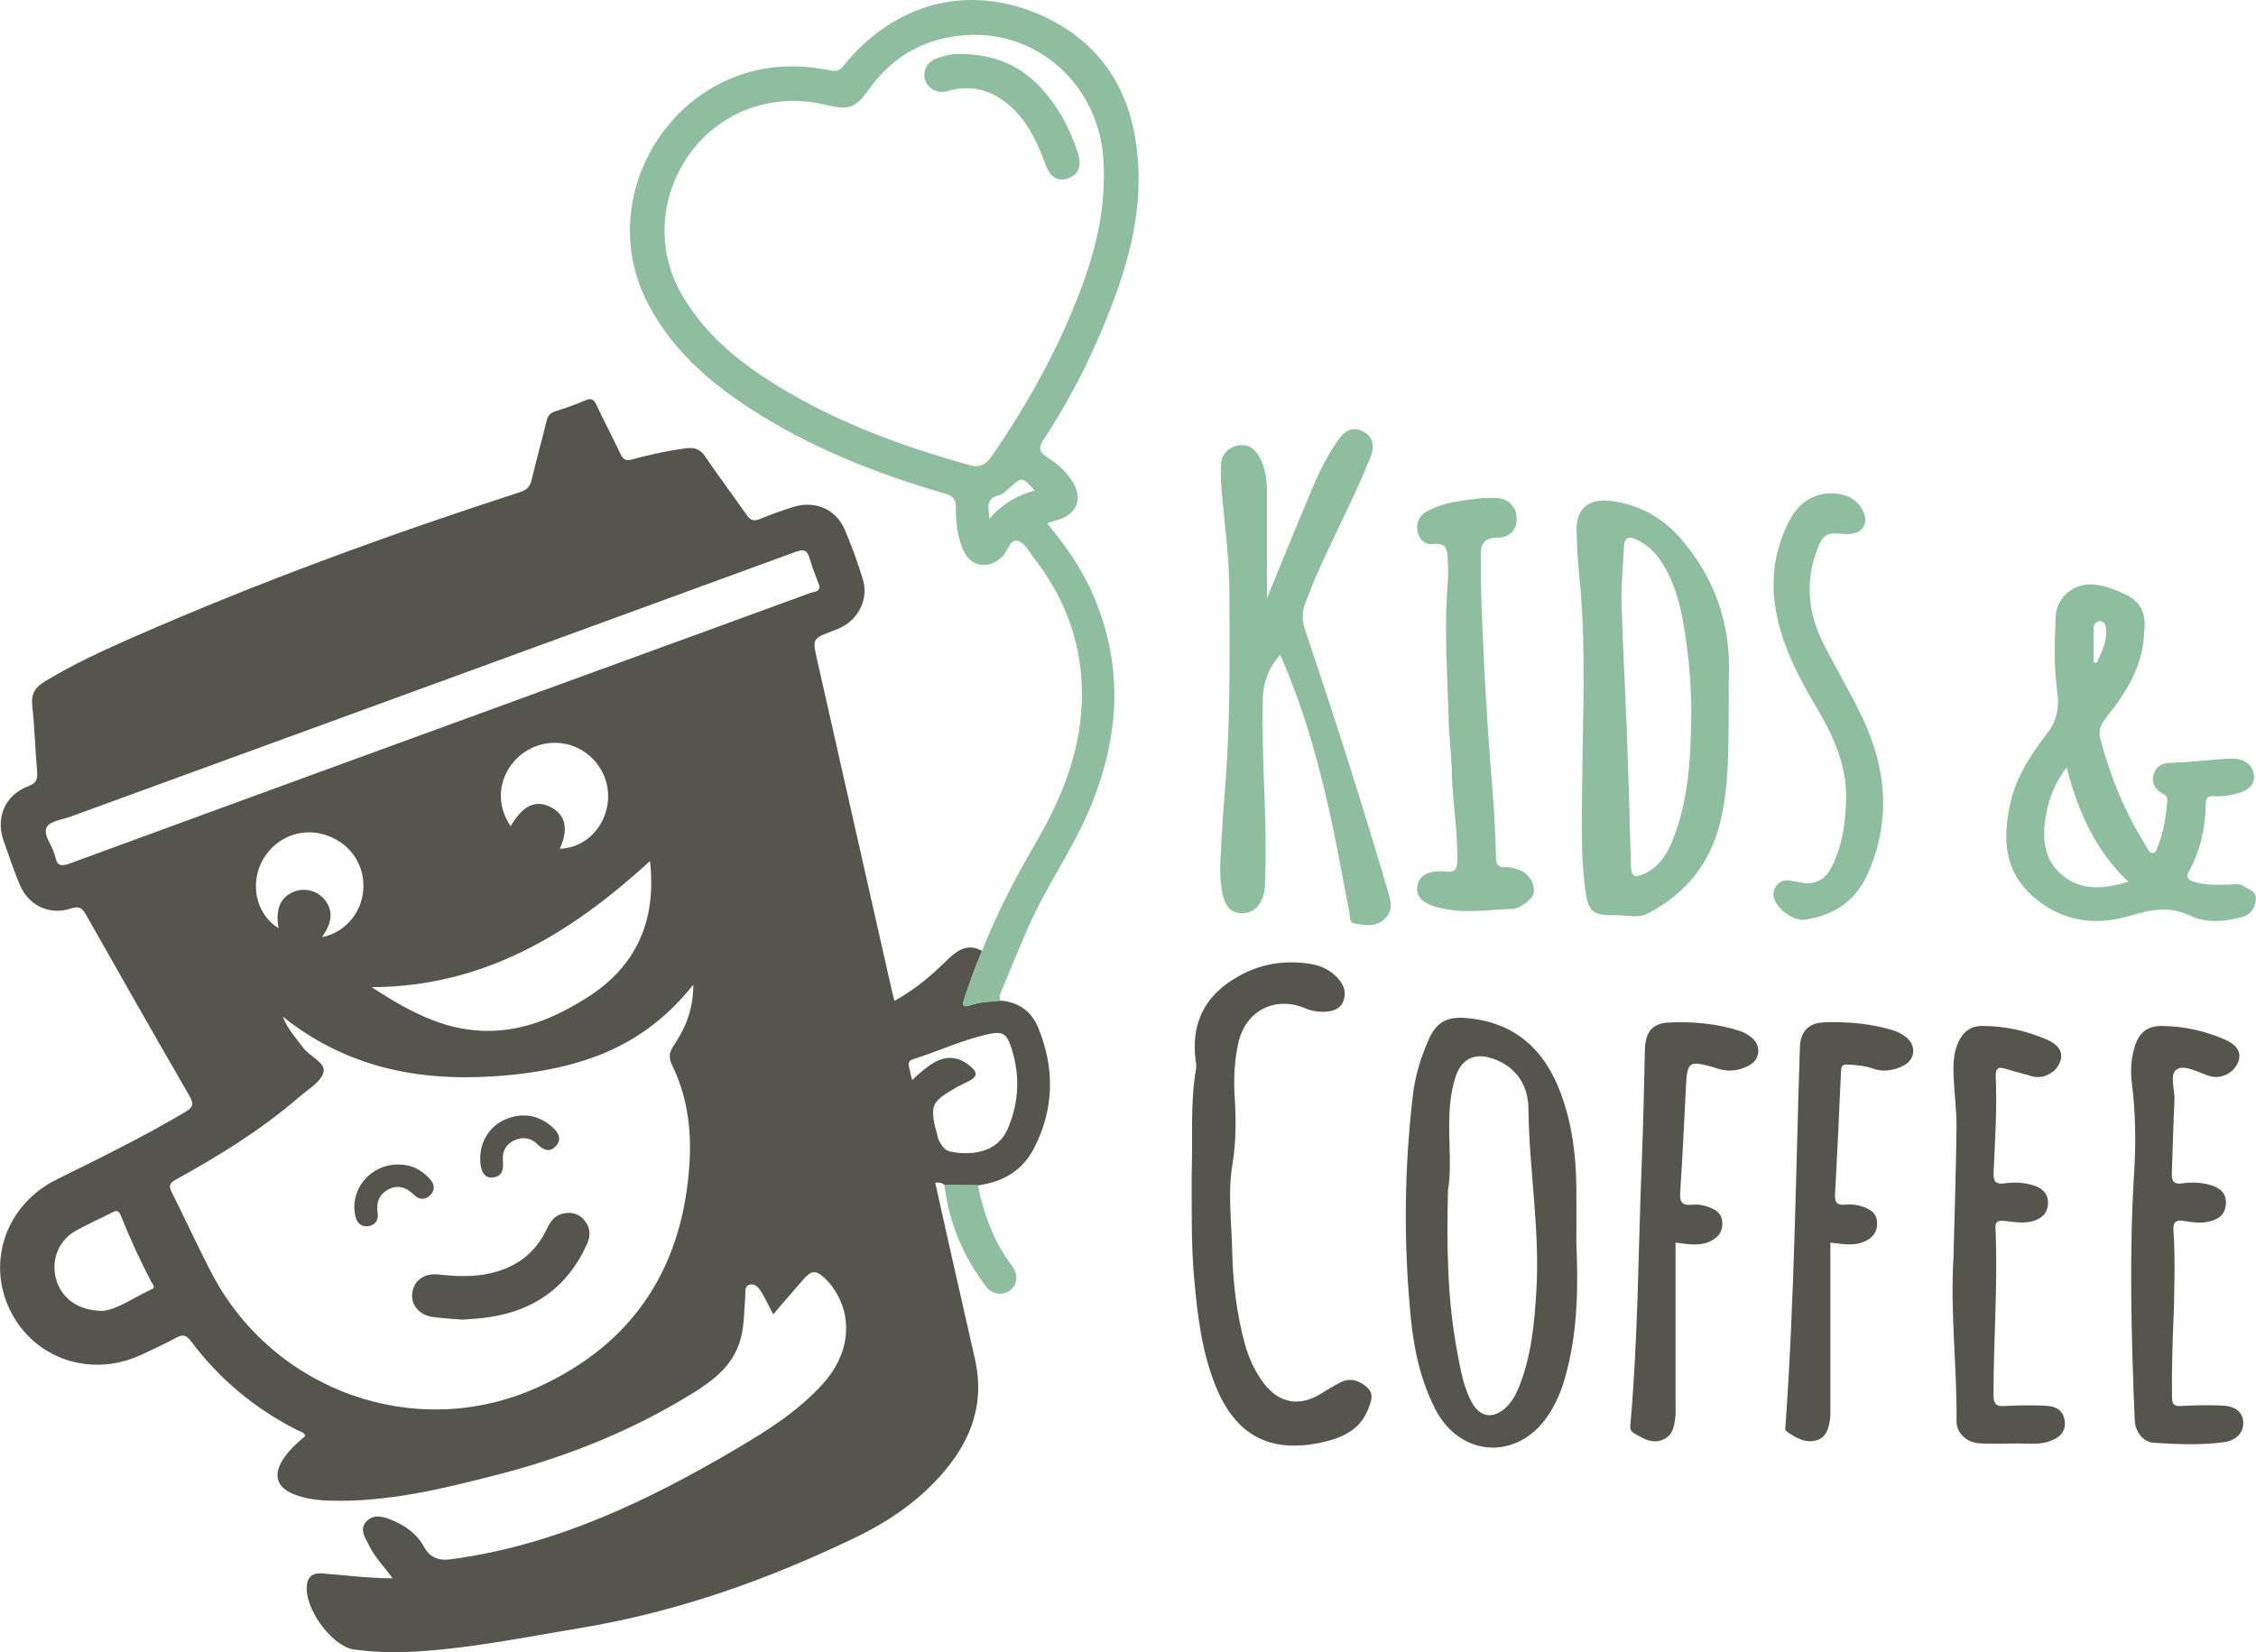 <?xml version="1.0" encoding="UTF-8"?><svg id="Ebene_1" xmlns="http://www.w3.org/2000/svg" viewBox="0 0 480.71 352.12"><defs><style>.cls-1{fill:#8ebda0;}.cls-1,.cls-2{stroke-width:0px;}.cls-2{fill:#55544d;}</style></defs><path class="cls-2" d="M213.17,213.26c3.91.26,6.67,2.33,8.09,5.84,3.49,8.61,3.38,17.22-.91,25.57-2.47,4.81-6.66,7.28-11.97,7.94-2.37-.02-4.74-.04-7.11-.06-.5-.45-1.08-.6-1.99-.49,1.06,4.74,2.1,9.45,3.16,14.16,1.77,7.86,3.57,15.72,5.34,23.58,2.01,8.98-.66,16.7-6.4,23.57-5.28,6.32-11.94,10.86-19.27,14.38-18.56,8.93-37.86,15.79-58.23,19.17-12.2,2.02-24.34,4.55-36.75,5.13-3.93.18-7.8,0-11.71-.51-4.27-.56-10-7.78-10.07-12.96-.03-2.4,1.07-3.45,3.47-3.25,4.82.41,9.64,1,14.82,1.04-1.72-2.43-3.68-4.36-4.89-6.8-.85-1.72-2.34-3.62-.64-5.36,1.62-1.68,3.82-.95,5.73-.11,2.69,1.18,5,2.8,6.48,5.52,1.17,2.16,2.99,3.06,5.67,2.7,22.36-2.97,42.16-12.48,61.28-23.77,6.57-3.87,12.93-7.94,18.12-13.69,5.48-6.07,6.52-13.77,2.37-20.04-.56-.84-1.21-1.65-1.95-2.34-1.96-1.86-2.89-1.8-4.65.21-2.12,2.42-4.2,4.86-6.41,7.43-.84-1.63-1.58-3.22-2.48-4.72-.56-.93-1.36-1.98-2.61-1.58-1.09.35-.79,1.59-.86,2.48-.26,2.96-.19,5.95-.94,8.87-1.52,5.91-6.05,9.18-10.83,12.1-12.64,7.73-26.25,13.18-40.57,16.89-11.82,3.06-23.67,5.99-36.02,5.66-2.68-.07-5.32-.37-7.83-1.38-3.62-1.47-4.43-3.99-2.39-7.29,1.26-2.03,3.03-3.58,4.85-5.13-.32-.87-1.18-.95-1.81-1.27-8.94-4.57-16.51-10.81-22.51-18.86-1.01-1.36-1.76-1.6-3.23-.79-2.4,1.32-4.9,2.45-7.38,3.61-10.77,5.03-22.93.9-28-9.5-5.06-10.38-.81-22.51,9.91-27.83,9.26-4.6,18.56-9.12,27.45-14.42,1.61-.96,1.88-1.66.89-3.37-7.42-12.81-14.73-25.68-22.02-38.57-.8-1.42-1.4-2.01-3.22-1.41-4.72,1.55-9.22-.7-11.06-5.33-1.21-3.05-2.32-6.15-3.38-9.26-1.66-4.9.47-9.67,5.32-11.47,1.7-.63,2.02-1.46,1.88-3.08-.41-4.69-.53-9.4-1.04-14.07-.27-2.49.63-3.93,2.66-5.16,6.04-3.67,12.44-6.62,18.9-9.45,26.89-11.81,54.45-21.86,82.37-30.91,1.46-.47,2.14-1.17,2.48-2.62.99-4.19,2.17-8.33,3.17-12.51.27-1.14.75-1.74,1.87-2.09,2.16-.69,4.31-1.44,6.39-2.33,1.22-.52,1.79-.28,2.35.9,1.67,3.54,3.5,7,5.17,10.54.58,1.22,1.17,1.5,2.53,1.12,3.77-1.03,7.6-1.86,11.49-2.36,1.71-.22,2.93.16,3.98,1.71,2.86,4.22,5.93,8.28,8.84,12.47.81,1.17,1.54,1.45,2.9.88,2.3-.98,4.68-1.79,7.06-2.55,4.56-1.45,9.09.45,10.95,4.79,1.48,3.45,2.77,6.99,3.86,10.58,1.26,4.13-.72,8.3-4.57,10.28-.55.29-1.15.51-1.73.73-4.47,1.69-4.45,1.69-3.41,6.27,5.28,23.35,10.56,46.71,15.83,70.07.17.76.37,1.51.63,2.55,3.65-2.03,6.77-4.48,9.67-7.22.97-.92,1.91-1.86,2.94-2.71,1.85-1.53,3.87-2,6.06-.7-1.48,3.37-2.67,6.83-3.84,10.32-.39,1.17-.22,1.74,1.07,1.3,2.18-.75,4.43-.84,6.69-1.03ZM60.26,216.69c1.13,2.83,2.89,4.62,4.36,6.62,1.39,1.89,4.82,3.12,4.31,5.21-.5,2.05-3.27,3.61-5.16,5.25-8.04,6.96-17.03,12.52-26.31,17.63-1.34.74-1.55,1.33-.87,2.68,2.89,5.73,5.54,11.58,8.51,17.26,13.08,25.07,43.41,35.99,69.22,24.43,20.83-9.33,31.5-26.01,32.64-48.7.35-6.86-.66-13.73-3.68-19.91-1.18-2.41-.31-3.43.71-5.01,2.31-3.56,3.73-7.41,3.74-12.29-6.1,7.68-13.37,12.76-22.08,15.75-5.65,1.94-11.47,2.98-17.42,3.54-17.34,1.62-33.55-1-47.97-12.47ZM174.63,124.97c-.73-2.04-1.53-3.92-2.08-5.88-.51-1.85-1.28-2.12-3.1-1.45-51.41,18.82-102.85,37.57-154.28,56.35-1.83.67-4.47.97-5.2,2.28-.86,1.56,1.04,3.7,1.59,5.63.06.23.17.44.22.67.36,1.85,1.13,2.17,3.04,1.47,40.75-14.96,81.54-29.82,122.32-44.7,11.83-4.32,23.67-8.61,35.49-12.96.75-.28,1.97-.17,2.01-1.41ZM138.51,183.5c-16.86,15.43-35.26,26.77-59.32,26.89,7.69,4.97,15.01,9.04,23.85,9.3,8.09.24,15.13-2.75,21.8-6.92,10.75-6.71,15.08-16.46,13.67-29.27ZM194.35,230.2c1.65-1.59,3.08-2.82,4.71-3.76,2.4-1.38,4.81-1.32,7.06.3,2.46,1.77,2.35,2.77-.33,4-.64.29-1.28.59-1.89.94-5.53,3.23-5.99,3.64-4.03,10.85.14.52.45,1,.74,1.46.42.69,1.04,1.24,1.82,1.41,4.1.87,10.01.59,12.36-4.97,2.46-5.83,2.59-11.72.52-17.65-.88-2.51-1.86-2.99-4.52-2.42-5.61,1.2-10.81,3.67-16.25,5.39-.87.27-1.04.82-.85,1.62.2.83.39,1.66.66,2.82ZM119.28,180.89c4.93-.16,8.97-3.77,10.06-8.83,1.09-5.04-1.42-10.23-6.08-12.56-4.61-2.31-10.27-1.18-13.71,2.75-3.48,3.97-3.78,9.5-.73,13.82,2.57-4.42,5.31-5.71,8.55-4.05,3.15,1.62,3.84,4.67,1.91,8.87ZM68.6,199.73c5.23-1.02,8.91-5.74,8.84-11.09-.08-5.56-3.99-10.04-9.66-11.08-5.2-.95-10.46,2.04-12.44,7.07-1.96,4.99-.27,10.54,4.01,13.19-.68-4,.31-6.47,3.09-7.7,2.36-1.05,5.16-.36,6.79,1.68,1.78,2.22,1.61,4.79-.62,7.92ZM21.93,279.38c3.18-.36,6.66-2.9,10.46-4.65.78-.36.17-.94-.06-1.38-2.44-4.63-4.63-9.38-6.57-14.24-.36-.91-.72-1.28-1.7-.78-2.71,1.39-5.53,2.59-8.15,4.12-3.53,2.05-5.05,6.25-3.96,10.15,1.14,4.07,4.62,6.75,9.97,6.78Z"/><path class="cls-1" d="M213.17,213.26c-2.25.19-4.51.28-6.69,1.03-1.29.44-1.46-.13-1.07-1.3,1.17-3.48,2.36-6.95,3.84-10.32,3.15-7.95,7.06-15.53,11.37-22.9,4.99-8.54,8.84-17.5,9.72-27.44,1.1-12.4-2.36-23.55-10-33.38-1.05-1.36-2.08-3.35-3.45-3.68-1.7-.41-2.12,2.17-3.26,3.3-2.98,2.97-6.94,2.29-8.51-1.62-1.13-2.8-1.5-5.77-1.44-8.75.04-1.85-.65-2.51-2.37-3.01-14.57-4.24-28.6-9.78-41.39-18.07-9.18-5.95-17.2-13.06-22.19-23.08-10.55-21.23,3.92-47.28,27.53-49.73,4.06-.42,7.96-.05,11.87.72,1.23.24,1.85-.07,2.56-.96,10.75-13.4,26.56-17.7,42.05-10.86,12.15,5.37,18.84,15.13,20.47,28.29,1.81,14.54-2.64,27.84-8.3,40.87-3.25,7.48-7.15,14.63-11.61,21.46-1.07,1.64-.85,2.53.77,3.56,1.98,1.25,3.78,2.79,5.15,4.76,2.74,3.94,1.41,7.58-3.2,8.77-.59.15-1.17.36-1.92.6,4.15,4.92,7.66,10.08,10.1,15.9,6.33,15.12,5.24,30.08-1,44.93-3.71,8.84-9.36,16.66-13.18,25.44-1.84,4.23-3.63,8.49-5.37,12.77-.34.83-.9,1.7-.47,2.7ZM235.22,37.67c0-2.44-.1-4.85-.54-7.25-2.5-13.59-14.1-23.38-27.72-22.98-9.16.27-16.58,4.21-21.94,11.76-2.65,3.73-4.14,4.32-8.57,3.25-3.92-.95-7.83-1.25-11.86-.59-18.83,3.08-28.88,24.43-19.32,40.92,4.29,7.39,10.4,12.89,17.38,17.52,13.54,8.97,28.55,14.53,44.09,18.86,2.43.68,3.65-.58,4.82-2.28,6.53-9.53,12.26-19.51,16.73-30.17,3.9-9.28,6.94-18.8,6.92-29.03ZM220.47,104.54c-2.67-3-2.66-2.98-5.39-.52-.69.62-1.44,1.37-2.28,1.56-2.83.66-2.19,2.58-1.94,4.97,2.73-3.25,5.95-4.97,9.62-6.02Z"/><path class="cls-1" d="M269.96,127.48c3.08-7.48,6.23-15.24,9.48-22.95,1.58-3.76,3.35-7.44,5.72-10.78,1.65-2.33,3.38-2.85,5.38-1.76,1.98,1.07,2.5,2.92,1.48,5.47-3.59,8.95-8.21,17.43-11.98,26.29-.7,1.66-1.34,3.34-1.98,5.02-.72,1.91-.57,3.72.1,5.7,6.29,18.6,12.27,37.31,17.78,56.16.62,2.12.71,3.96-1.23,5.51-1.92,1.54-4.06.97-6.09.67-1.21-.18-.94-1.67-1.13-2.58-1.18-5.82-2.17-11.68-3.39-17.49-2.6-12.34-5.83-24.5-10.85-36.12-.15-.36-.32-.71-.5-1.08-2.37,2.72-3.6,5.86-3.69,9.49-.29,12.54.96,25.06.54,37.61-.05,1.57.03,3.14-.55,4.64-.81,2.1-2.22,3.42-4.58,3.34-2.38-.08-3.39-1.73-3.88-3.75-.92-3.79-.51-7.65-.33-11.47.29-6.01.89-12.01,1.22-18.03.65-11.82.53-23.66.47-35.5-.03-6.89-.95-13.73-1.58-20.58-.19-2.04-.29-4.07-.22-6.1.08-2.22,1.32-3.69,3.44-4.21,2.11-.52,3.69.48,4.71,2.28,1.34,2.38,1.67,5.03,1.67,7.72.01,7.59,0,15.18,0,22.5Z"/><path class="cls-1" d="M456.87,134.98c-.27,7.04-3.85,12.69-8.08,17.96-1.17,1.46-1.7,2.76-1.26,4.45,2.15,8.15,5.29,15.88,9.83,23.01.35.56.6,1.5,1.42,1.38.76-.11.86-1.04,1.11-1.66,1.23-3,1.62-6.18,1.92-9.38.09-.92-.35-1.23-1-1.6-1.57-.9-2.46-2.2-1.9-4.09.54-1.83,1.8-2.43,3.71-2.48,3.51-.09,7.01-.52,10.52-.77,1.17-.08,2.37-.23,3.51-.06,1.95.29,3.41,1.46,3.62,3.47.21,2.01-1.14,3.12-2.95,3.7-1.8.58-3.66.88-5.55.76-1.34-.08-1.75.48-1.77,1.77-.06,5-1.11,9.79-3.56,14.19-.71,1.28-.31,1.79.87,2.22,2.5.92,5.09.7,7.67.67,1.08-.01,2.24-.32,3.21.38,1.01.73,2.64.96,2.49,2.74-.16,1.89-1.05,3.28-2.96,3.8-3.72,1.02-7.66,1.31-11.07-.3-4.4-2.07-8.17-1.35-12.58-.02-7.53,2.28-14.86,1.36-21.08-4.25-5.88-5.3-6.19-11.85-4.79-18.99,1.19-6.06,4.5-11.01,8.1-15.72,2.2-2.87,2.49-5.79,2.04-9.01-.73-5.23-.53-10.49-.32-15.72.17-4.25,4.09-7.33,8.24-6.85,2.43.28,4.7,1.13,6.89,2.23,3.43,1.71,4.23,4.59,3.69,8.16ZM453.51,187.93c-7.11-6.75-10.73-15.08-13.15-24.38-2.61,3.35-3.91,7-4.51,10.84-.77,4.87-.12,9.52,4.23,12.62,4.1,2.93,8.63,2.33,13.43.91ZM446.09,141.12c.22.06.43.12.65.18,1.07-2.28,2.26-4.52,2.03-7.21-.07-.82-.38-1.69-1.27-1.7-1-.01-1.4.84-1.41,1.79-.01,2.31,0,4.62,0,6.94Z"/><path class="cls-2" d="M335.88,264.62c.44,9.73.3,19.43-2.37,28.89-.83,2.95-2,5.76-3.74,8.3-6.52,9.54-18.69,8.78-23.96-1.54-3.1-6.08-4.53-12.63-5.19-19.38-1.56-15.8-1.42-31.59.42-47.36.49-4.23,1.72-8.27,3.46-12.14,1.63-3.63,3.94-4.77,7.91-4.43,10.33.87,16.69,6.65,20.18,16.09,2.39,6.47,3.24,13.2,3.3,20.05.03,3.84,0,7.68,0,11.52ZM308.54,253.58c-.29,11.99-.16,23.27,1.95,34.42.71,3.76,1.29,7.59,3.2,11,1.69,3.01,4.41,3.43,6.99,1.15,1.38-1.22,2.26-2.77,2.95-4.47,2.69-6.64,3.33-13.66,3.75-20.71.76-12.97-1.56-25.8-1.7-38.75-.05-4.97-2.68-9.01-7.79-10.68-3.79-1.23-6.49.2-7.73,3.95-.62,1.86-.96,3.78-1.16,5.74-.64,6.33.48,12.7-.45,18.34Z"/><path class="cls-1" d="M368.37,150.07c-.13,8.52.21,17.07-1.89,25.44-2.19,8.72-7.46,15.05-15.34,19.17-2.04,1.07-4.47.35-6.72.38-5.21.07-6.02-.68-6.69-5.86-.89-6.93-.67-13.87-.62-20.84.11-15.41.98-30.85-.66-46.25-.32-3.03-.43-6.09-.51-9.14-.11-4.37,2.42-6.7,6.8-6.25,6.38.65,11.61,3.56,15.72,8.43,7.07,8.38,10.37,18.07,9.93,29.04-.08,1.96-.01,3.92-.01,5.88ZM360.37,152.98c.07-5.34-.31-10.65-1.02-15.92-.73-5.43-1.71-10.82-4.38-15.73-1.45-2.66-3.31-4.92-6.12-6.28-1.6-.77-2.7-.71-2.8,1.42-.19,3.98-.63,7.97-.53,11.95.23,8.99.78,17.98,1.11,26.97.36,9.78.67,19.56.9,29.34.05,1.98.78,2.34,2.42,1.66,3.1-1.28,4.95-3.74,6.2-6.72,3.6-8.55,4.08-17.59,4.22-26.69Z"/><path class="cls-2" d="M253.94,249.56c.24-6.41-.39-14.19.93-21.9.12-.67-.08-1.4-.16-2.1-.72-6.62,1.35-12.1,6.83-16,5.41-3.86,11.49-5.23,18.05-4.07,2.2.39,4.14,1.45,5.63,3.16,1.22,1.4,1.72,3.05.99,4.79-.73,1.76-2.42,2.14-4.11,2.19-1.33.04-2.66-.18-3.9-.71-6.37-2.73-12.7.37-14.29,7.17-.9,3.83-1.07,7.77-.82,11.69.31,4.86.3,9.64-.5,14.51-.97,5.89-.2,11.9-.05,17.85.16,6.83.89,13.6,2.7,20.22.85,3.13,2.19,6.04,4.18,8.6,3.17,4.08,7.44,4.84,11.82,2.19,1.4-.85,2.81-1.72,4.26-2.48,2.18-1.15,4.12-.5,5.82,1.02,1.57,1.4.79,3.1.23,4.56-1.82,4.77-6.04,6.39-10.51,7.28-10.64,2.13-17.75-1.8-21.89-11.84-3.09-7.49-4-15.42-4.71-23.39-.63-7.12-.5-14.26-.51-22.73Z"/><path class="cls-2" d="M463.23,278.47c-.3,7.41-.51,13.37-.41,19.33.02,1.38.35,1.93,1.85,1.85,2.89-.16,5.8-.22,8.7-.11,2.93.11,4.44,1.35,4.61,3.4.18,2.14-1.23,4-4.03,4.4-4.98.7-10.02.45-15.02.14-2.33-.15-3.96-2.4-4.06-4.79-.73-17.7-1.22-35.41-.11-53.12.39-6.27.28-12.53-.51-18.78-.35-2.75-.15-5.49.75-8.13.95-2.78,2.75-4.03,5.67-4.01,4.6.04,9.02,1.03,13.24,2.82,2.9,1.23,3.82,2.98,2.94,5.01-1.01,2.34-3.73,3.57-6.13,2.82-2.31-.72-5.17-2.48-6.88-1.41-1.62,1.02-.4,4.32-.51,6.61-.25,5.17-.35,10.34-.55,15.51-.06,1.61.29,2.47,2.21,2.19,1.93-.28,3.91-.23,5.84.31,2.06.58,3.6,1.62,3.47,4.04-.12,2.38-1.72,3.42-3.79,3.83-1.7.34-3.44.12-5.14-.17-1.64-.28-2.39.13-2.25,2.08.42,5.87.16,11.75.11,16.17Z"/><path class="cls-2" d="M416.24,268.09c.22-8.63.54-18.19.66-27.74.04-3.59-.46-7.19-.62-10.78-.11-2.5-.09-5.01.96-7.39.98-2.21,2.58-3.52,5.06-3.53,4.84-.02,9.49,1.01,13.91,2.94,2.72,1.18,3.53,2.9,2.67,4.92-.96,2.24-3.67,3.54-5.9,2.86-1.8-.54-3.63-.96-5.42-1.53-1.6-.52-2.39-.44-2.3,1.66.3,6.82-.17,13.63-.47,20.44-.08,1.84.46,2.53,2.4,2.25,1.93-.28,3.91-.19,5.83.35,2.01.56,3.44,1.72,3.37,3.93-.07,2.16-1.48,3.36-3.51,3.85-1.95.47-3.89.07-5.84-.13-1.15-.12-1.91,0-1.84,1.56.54,11.83-.43,23.65-.42,35.49,0,1.98.54,2.54,2.48,2.41,2.81-.19,5.64-.17,8.46-.07,2.08.07,3.91.77,4.23,3.23.28,2.13-.88,3.59-3.37,4.4-2.37.78-4.82.36-7.24.43-2.43.06-4.86.07-7.29-.02-2.86-.1-5.18-2.07-5.15-4.77.13-11.29-1.35-22.54-.66-34.76Z"/><path class="cls-2" d="M357.03,264.83c0,2.67,0,5.25,0,7.83,0,8.94,0,17.88,0,26.82,0,.71.05,1.42-.02,2.12-.21,2.04-.39,4.21-2.58,5.18-2.38,1.06-4.39-.23-6.36-1.41-.63-.38-.75-.89-.68-1.59,1.67-18.68,1.68-37.43,2.44-56.15.33-7.99.48-15.99.67-23.98.09-3.63,1.51-5.56,5.09-5.73,5.1-.24,10.18.2,15.09,1.78.88.28,1.73.77,2.46,1.34,2.2,1.71,2,4.74-.45,6.04-2.06,1.09-4.29,1.43-6.59.69-.37-.12-.75-.24-1.12-.35-5.04-1.43-5.47-1.11-5.73,3.99-.38,7.59-.73,15.19-1.24,22.77-.14,2.15.57,2.8,2.6,2.57,1.08-.13,2.18.05,3.24.41,1.67.55,3,1.35,3.13,3.33.13,2.12-1.01,3.4-2.81,4.17-2.26.96-4.61.47-7.14.17Z"/><path class="cls-2" d="M390.02,264.84c0,4.24,0,8.39,0,12.53,0,7.52,0,15.04,0,22.57,0,.94.04,1.89-.11,2.81-.32,1.91-.9,3.77-3.09,4.27-2.34.53-4.26-.66-6.08-1.93-.53-.37-.29-.99-.26-1.53,1.87-26.74,2.17-53.53,3.04-80.31.11-3.33,1.73-5.26,5.23-5.37,5.01-.15,10.02.23,14.85,1.77.81.26,1.59.69,2.28,1.18,2.58,1.84,2.35,5.08-.51,6.4-2.02.94-4.18,1.28-6.38.48-1.72-.63-3.52-.71-5.31-.84-.99-.07-1.34.3-1.39,1.32-.39,8.76-.79,17.52-1.28,26.28-.09,1.72.37,2.45,2.19,2.26,1.24-.13,2.5.02,3.71.43,1.66.56,2.97,1.39,3.06,3.39.09,2.11-1.05,3.38-2.86,4.12-2.27.94-4.61.42-7.11.15Z"/><path class="cls-1" d="M315.54,123.98c.43,15.2,1.3,30.12,2.53,45.01.38,4.61.58,9.21.71,13.82.04,1.56.54,2.09,2.04,2,.76-.05,1.55.15,2.3.36,2.4.69,3.85,2.68,3.73,5.03-.06,1.15-2.82,3.45-4.49,3.5-4.76.13-9.51.96-14.28.05-1.63-.31-3.22-.66-4.61-1.6-1.23-.83-1.72-2.01-1.43-3.46.27-1.33,1.04-2.19,2.38-2.64,1.24-.42,2.49-.45,3.72-.3,1.96.24,2.36-.63,2.39-2.4.09-6.36-1.05-12.63-1.18-18.97-.08-3.67-.58-7.33-.68-11-.25-9.78-1.02-19.55-.17-29.34.13-1.48.07-2.98,0-4.46-.1-2.03-.02-4.09-3.23-3.63-1.52.22-2.85-.9-3.2-2.58-.39-1.87.24-3.4,1.96-4.38,3.43-1.95,7.28-2.27,11.07-2.76,1.31-.17,2.66-.12,3.99-.07,2.42.1,4.16,2.06,4.09,4.51-.07,2.49-1.63,3.94-4.26,3.93q-3.37-.01-3.38,3.27c0,2.12,0,4.23,0,6.09Z"/><path class="cls-1" d="M393.37,170.29c.15-7.45-2.92-13.84-6.59-20.01-3.66-6.15-6.89-12.47-8.27-19.58-1.33-6.84-.46-13.4,2.69-19.6,2.22-4.36,5.84-6.38,10.3-5.87,2.57.29,4.59,1.55,5.62,4.03.98,2.36-.22,4.27-2.76,4.52-.54.05-1.1.04-1.64,0-3.57-.34-4.31.14-5.59,3.58-2.49,6.72-1.84,13.27,1.29,19.56,2.65,5.33,5.76,10.43,8.32,15.8,5.22,10.96,6.31,22.15,1.22,33.55-2.61,5.85-7.27,8.81-13.4,9.75-2.38.36-6.04-2.36-6.58-4.78-.46-2.08,1.24-3.93,3.33-3.59.92.15,1.84.34,2.76.49,3,.49,5-.93,6.27-3.48,2.25-4.51,2.93-9.37,3.03-14.34Z"/><path class="cls-1" d="M201.26,252.54c2.37.02,4.74.04,7.11.06,1.27,6.27,3.44,12.13,7.34,17.3,1.41,1.87,1.02,4.03-.61,5.19-1.45,1.03-3.65.81-4.86-.75-4.98-6.43-8.02-13.69-9-21.79Z"/><path class="cls-2" d="M98.62,281.25c-2.2-.19-4.32-.29-6.41-.58-2.99-.41-4.79-2.72-4.33-5.36.45-2.59,2.7-4.02,5.62-3.69,3.67.42,7.34.56,10.98-.26,5.44-1.23,9.53-4.22,11.96-9.3.74-1.54,1.58-2.94,3.33-3.38,1.78-.45,3.45-.14,4.7,1.33,1.3,1.52,1.45,3.24.65,5.04-4.12,9.22-11.29,14.33-21.21,15.71-1.78.25-3.58.33-5.29.48Z"/><path class="cls-2" d="M102.32,246.93c0-3.76,2.13-7.12,5.59-8.46,3.58-1.39,6.91-.84,9.81,1.76,1.29,1.15,2.09,2.55.71,4.04-1.28,1.38-2.62.86-3.85-.36-1.42-1.39-3.14-1.75-4.96-.89-1.72.8-2.61,2.24-2.47,4.15.14,1.87.09,3.6-2.3,3.78-1.66.13-2.53-1.37-2.53-4.03Z"/><path class="cls-2" d="M84.7,248.18c2.85-.05,5.16,1.07,7,3.21.96,1.12,1.02,2.31-.05,3.34-1.05,1.02-2.3,1.01-3.35-.02-1.6-1.58-3.37-2.33-5.5-1.24-2.08,1.06-2.66,2.86-2.33,5.13.23,1.57-.66,2.63-2.21,2.74-1.59.11-2.34-1-2.61-2.47-1.04-5.5,3.32-10.65,9.04-10.7Z"/><path class="cls-1" d="M204.8,11.51c9.28.07,15.2,4.15,19.72,10.56,2.31,3.27,4.01,6.9,5.21,10.73.82,2.61.02,4.47-2.11,5.21-2.18.76-3.8-.21-4.79-2.82-1.6-4.27-3.39-8.46-6.69-11.74-3.93-3.91-8.55-5.65-14.09-4.07-1.37.39-2.64.28-3.76-.65-2.12-1.76-1.65-5.02.95-6.14,2.12-.91,4.38-1.14,5.55-1.08Z"/></svg>